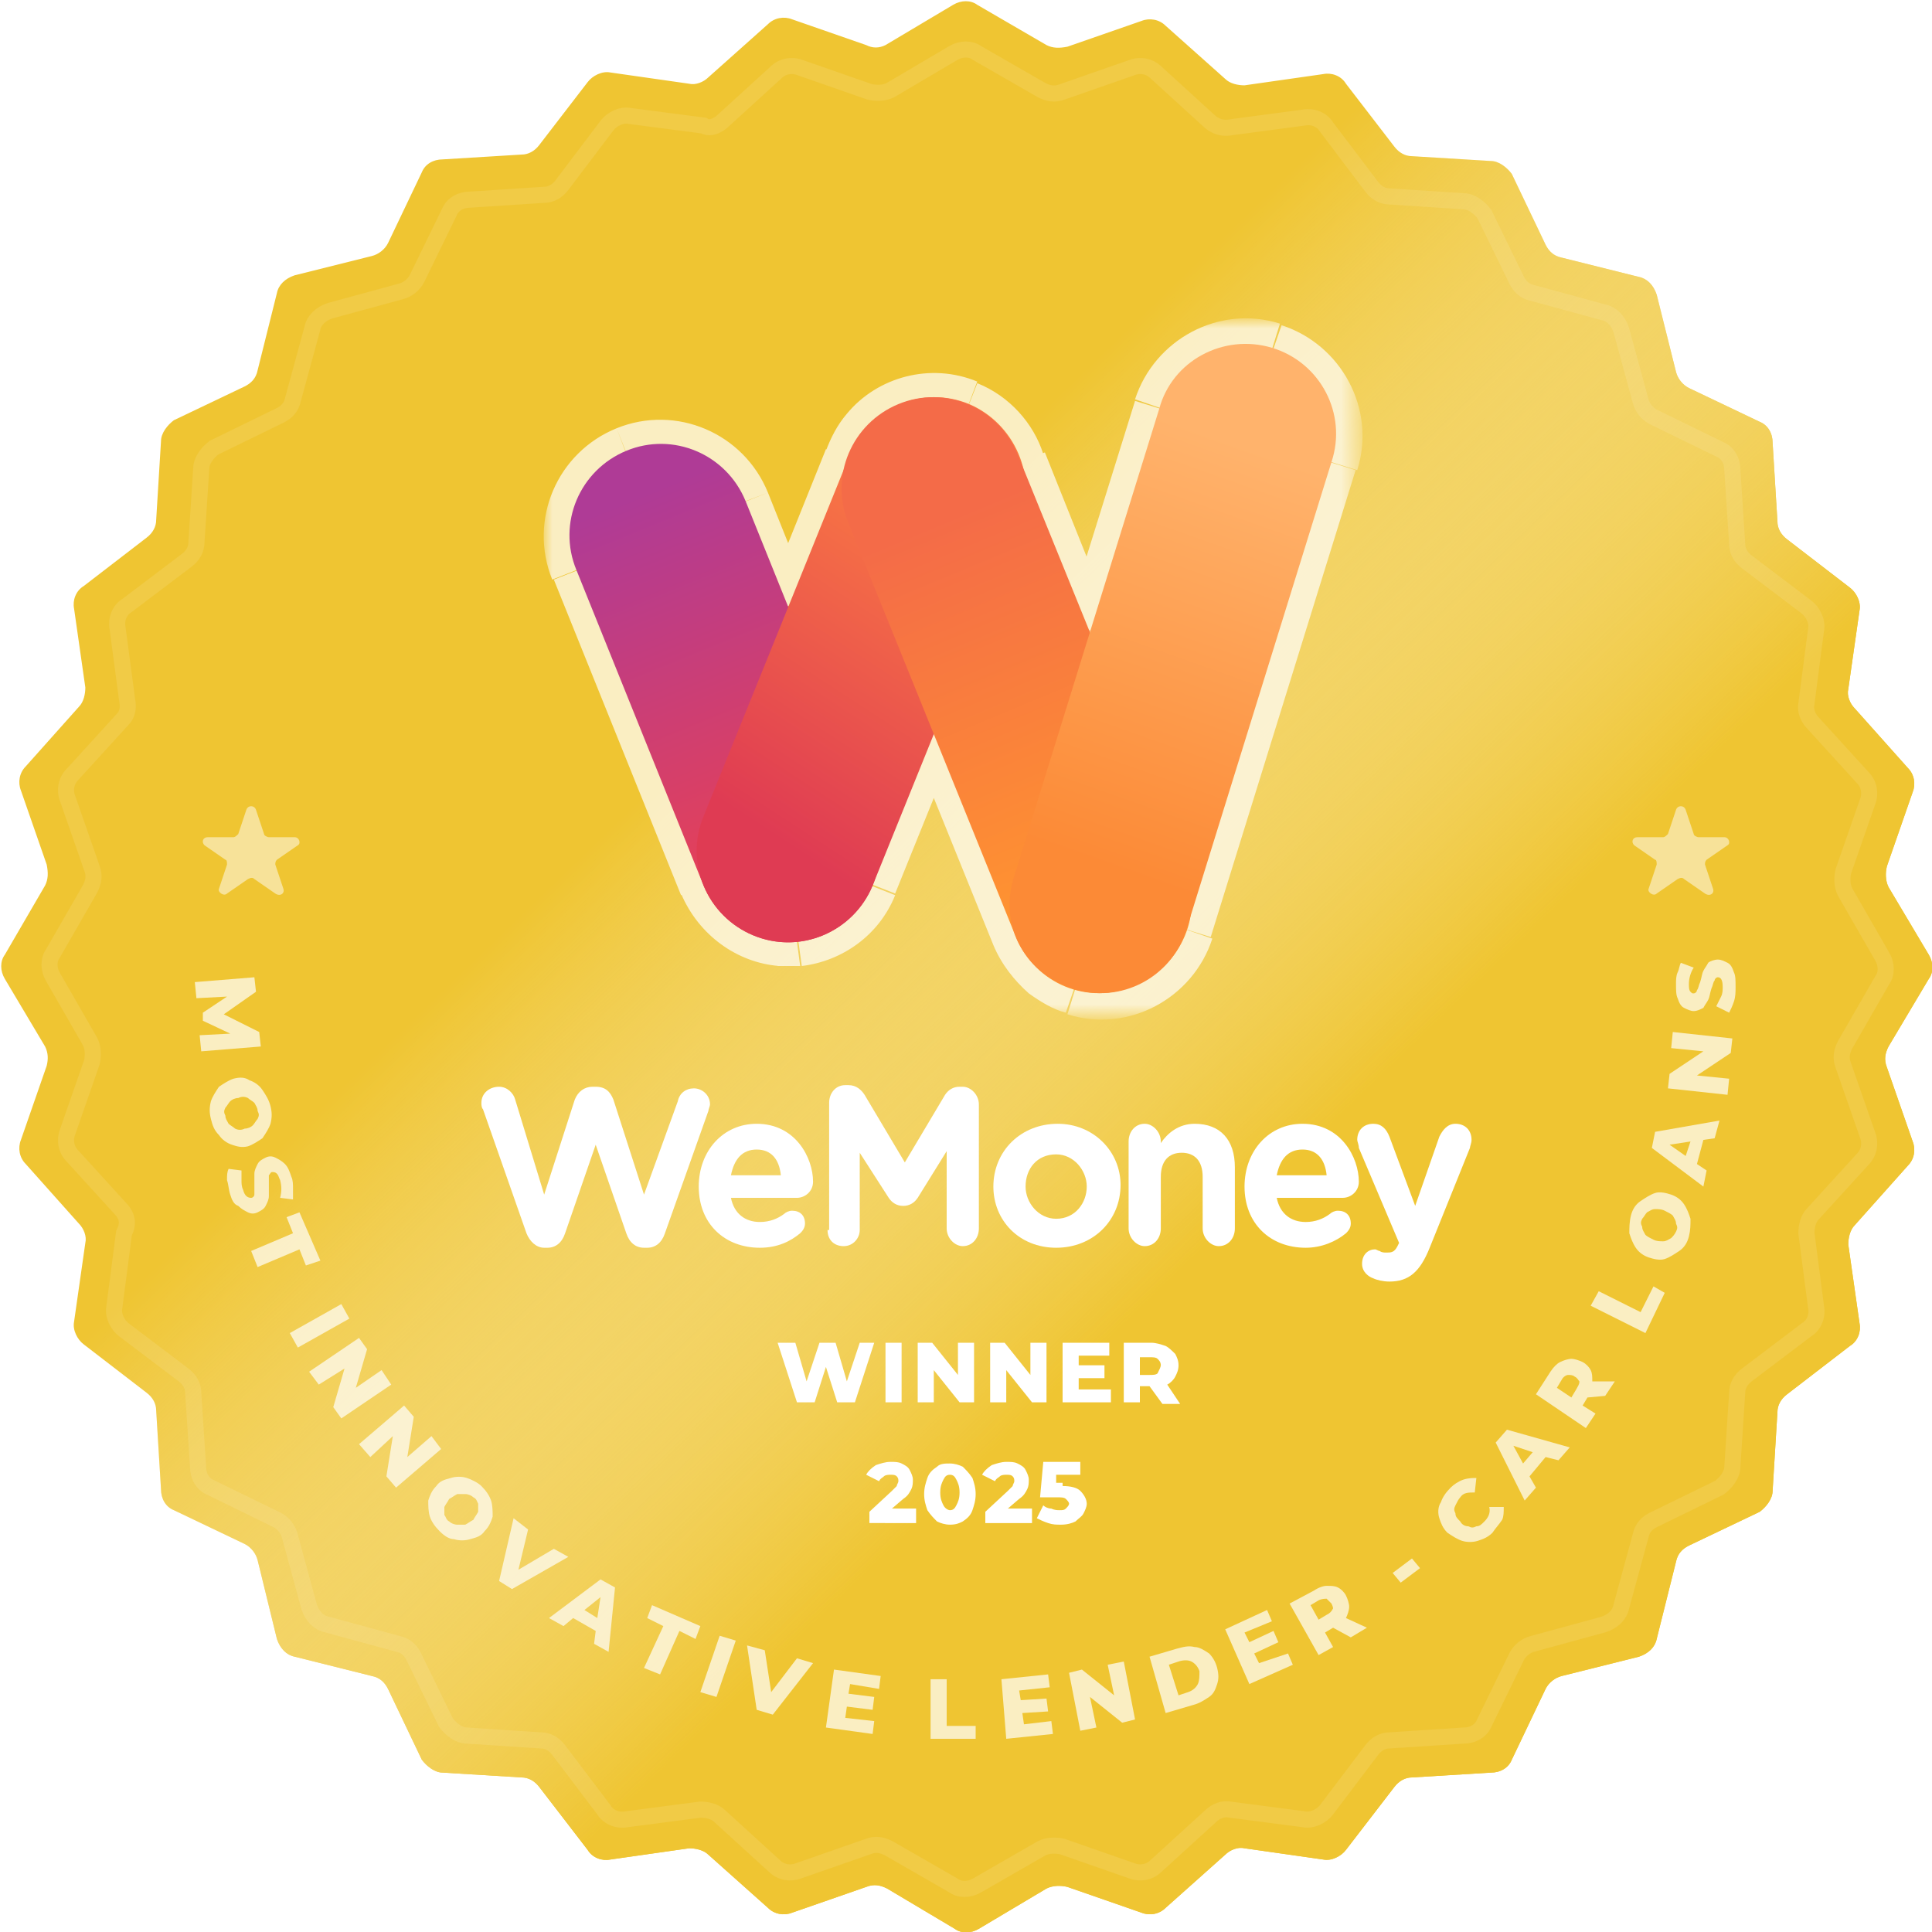 <?xml version="1.0" encoding="utf-8"?>
<!-- Generator: Adobe Illustrator 26.4.1, SVG Export Plug-In . SVG Version: 6.00 Build 0)  -->
<svg version="1.1" id="Layer_1" xmlns="http://www.w3.org/2000/svg" xmlns:xlink="http://www.w3.org/1999/xlink" x="0px" y="0px"
	 viewBox="0 0 120 120" style="enable-background:new 0 0 120 120;" xml:space="preserve">
<style type="text/css">
	.st0{fill:#EFC532;}
	.st1{fill:url(#SVGID_1_);}
	.st2{opacity:0.7;}
	.st3{fill-rule:evenodd;clip-rule:evenodd;fill:url(#SVGID_00000139987836668823430550000007593949809336184736_);}
	.st4{fill:#FFFFFF;filter:url(#Adobe_OpacityMaskFilter);}
	.st5{fill-rule:evenodd;clip-rule:evenodd;}
	.st6{mask:url(#path-3-outside-1_3978_2262_00000000916205063928372790000015449065963286099083_);fill:#FFFFFF;}
	.st7{clip-path:url(#SVGID_00000122687926267345587110000009908905251672023719_);}
	.st8{fill:url(#SVGID_00000057113426652162227160000016330553240145331112_);}
	.st9{fill:url(#SVGID_00000058556933249622121890000011911004628984140720_);}
	.st10{fill:url(#SVGID_00000162321311893061542150000011842715634272672950_);}
	.st11{fill:url(#SVGID_00000128450848679817989850000003329477230924727693_);}
	.st12{fill:#FFFFFF;}
	.st13{opacity:0.1;fill:none;stroke:#FFFFFF;enable-background:new    ;}
	.st14{opacity:0.5;fill:#FFFFFF;enable-background:new    ;}
</style>
<g>
	<path class="st0" d="M59.2,0.3c0.5-0.3,1.1-0.3,1.5,0L65,2.8C65.4,3,65.8,3,66.3,2.9l4.6-1.6c0.5-0.2,1.1-0.1,1.5,0.3l3.7,3.3
		c0.3,0.3,0.8,0.4,1.2,0.4l4.9-0.7c0.5-0.1,1.1,0.1,1.4,0.6l3,3.9c0.3,0.4,0.7,0.6,1.1,0.6l4.9,0.3c0.5,0,1,0.4,1.3,0.8l2.1,4.4
		c0.2,0.4,0.5,0.7,1,0.8l4.8,1.2c0.5,0.1,0.9,0.5,1.1,1.1l1.2,4.8c0.1,0.4,0.4,0.8,0.8,1l4.4,2.1c0.5,0.2,0.8,0.7,0.8,1.3l0.3,4.9
		c0,0.4,0.2,0.8,0.6,1.1l3.9,3c0.4,0.3,0.7,0.9,0.6,1.4l-0.7,4.9c-0.1,0.4,0.1,0.9,0.4,1.2l3.3,3.7c0.4,0.4,0.5,1,0.3,1.5l-1.6,4.6
		c-0.1,0.4-0.1,0.9,0.1,1.3l2.5,4.2c0.3,0.5,0.3,1.1,0,1.5l-2.5,4.2c-0.2,0.4-0.3,0.8-0.1,1.3l1.6,4.6c0.2,0.5,0.1,1.1-0.3,1.5
		l-3.3,3.7c-0.3,0.3-0.4,0.8-0.4,1.2l0.7,4.9c0.1,0.5-0.1,1.1-0.6,1.4l-3.9,3c-0.4,0.3-0.6,0.7-0.6,1.1l-0.3,4.9
		c0,0.5-0.4,1-0.8,1.3l-4.4,2.1c-0.4,0.2-0.7,0.5-0.8,1l-1.2,4.8c-0.1,0.5-0.5,0.9-1.1,1.1l-4.8,1.2c-0.4,0.1-0.8,0.4-1,0.8
		l-2.1,4.4c-0.2,0.5-0.7,0.8-1.3,0.8l-4.9,0.3c-0.4,0-0.8,0.2-1.1,0.6l-3,3.9c-0.3,0.4-0.9,0.7-1.4,0.6l-4.9-0.7
		c-0.4-0.1-0.9,0.1-1.2,0.4l-3.7,3.3c-0.4,0.4-1,0.5-1.5,0.3l-4.6-1.6c-0.4-0.1-0.9-0.1-1.3,0.1l-4.2,2.5c-0.5,0.3-1.1,0.3-1.5,0
		l-4.2-2.5c-0.4-0.2-0.8-0.3-1.3-0.1l-4.6,1.6c-0.5,0.2-1.1,0.1-1.5-0.3l-3.7-3.3c-0.3-0.3-0.8-0.4-1.2-0.4l-4.9,0.7
		c-0.5,0.1-1.1-0.1-1.4-0.6l-3-3.9c-0.3-0.4-0.7-0.6-1.1-0.6l-4.9-0.3c-0.5,0-1-0.4-1.3-0.8l-2.1-4.4c-0.2-0.4-0.5-0.7-1-0.8
		l-4.8-1.2c-0.5-0.1-0.9-0.5-1.1-1.1L16,96.9c-0.1-0.4-0.4-0.8-0.8-1l-4.4-2.1c-0.5-0.2-0.8-0.7-0.8-1.3l-0.3-4.9
		c0-0.4-0.2-0.8-0.6-1.1l-3.9-3c-0.4-0.3-0.7-0.9-0.6-1.4l0.7-4.9c0.1-0.4-0.1-0.9-0.4-1.2l-3.3-3.7c-0.4-0.4-0.5-1-0.3-1.5l1.6-4.6
		C3,65.8,3,65.4,2.8,65l-2.5-4.2c-0.3-0.5-0.3-1.1,0-1.5L2.8,55C3,54.6,3,54.2,2.9,53.7l-1.6-4.6c-0.2-0.5-0.1-1.1,0.3-1.5l3.3-3.7
		c0.3-0.3,0.4-0.8,0.4-1.2l-0.7-4.9c-0.1-0.5,0.1-1.1,0.6-1.4l3.9-3c0.4-0.3,0.6-0.7,0.6-1.1l0.3-4.9c0-0.5,0.4-1,0.8-1.3l4.4-2.1
		c0.4-0.2,0.7-0.5,0.8-1l1.2-4.8c0.1-0.5,0.5-0.9,1.1-1.1l4.8-1.2c0.4-0.1,0.8-0.4,1-0.8l2.1-4.4c0.2-0.5,0.7-0.8,1.3-0.8l4.9-0.3
		c0.4,0,0.8-0.2,1.1-0.6l3-3.9c0.3-0.4,0.9-0.7,1.4-0.6l4.9,0.7c0.4,0.1,0.9-0.1,1.2-0.4l3.7-3.3c0.4-0.4,1-0.5,1.5-0.3l4.6,1.6
		C54.2,3,54.6,3,55,2.8L59.2,0.3z"/>
</g>
<g>
	
		<linearGradient id="SVGID_1_" gradientUnits="userSpaceOnUse" x1="14.58" y1="109.057" x2="98.073" y2="22.555" gradientTransform="matrix(1 0 0 -1 0 122)">
		<stop  offset="0.365" style="stop-color:#FFFFFF;stop-opacity:0"/>
		<stop  offset="0.734" style="stop-color:#EFC532"/>
	</linearGradient>
	<path class="st1" d="M59.2,0.3c0.5-0.3,1.1-0.3,1.5,0L65,2.8C65.4,3,65.8,3,66.3,2.9l4.6-1.6c0.5-0.2,1.1-0.1,1.5,0.3l3.7,3.3
		c0.3,0.3,0.8,0.4,1.2,0.4l4.9-0.7c0.5-0.1,1.1,0.1,1.4,0.6l3,3.9c0.3,0.4,0.7,0.6,1.1,0.6l4.9,0.3c0.5,0,1,0.4,1.3,0.8l2.1,4.4
		c0.2,0.4,0.5,0.7,1,0.8l4.8,1.2c0.5,0.1,0.9,0.5,1.1,1.1l1.2,4.8c0.1,0.4,0.4,0.8,0.8,1l4.4,2.1c0.5,0.2,0.8,0.7,0.8,1.3l0.3,4.9
		c0,0.4,0.2,0.8,0.6,1.1l3.9,3c0.4,0.3,0.7,0.9,0.6,1.4l-0.7,4.9c-0.1,0.4,0.1,0.9,0.4,1.2l3.3,3.7c0.4,0.4,0.5,1,0.3,1.5l-1.6,4.6
		c-0.1,0.4-0.1,0.9,0.1,1.3l2.5,4.2c0.3,0.5,0.3,1.1,0,1.5l-2.5,4.2c-0.2,0.4-0.3,0.8-0.1,1.3l1.6,4.6c0.2,0.5,0.1,1.1-0.3,1.5
		l-3.3,3.7c-0.3,0.3-0.4,0.8-0.4,1.2l0.7,4.9c0.1,0.5-0.1,1.1-0.6,1.4l-3.9,3c-0.4,0.3-0.6,0.7-0.6,1.1l-0.3,4.9
		c0,0.5-0.4,1-0.8,1.3l-4.4,2.1c-0.4,0.2-0.7,0.5-0.8,1l-1.2,4.8c-0.1,0.5-0.5,0.9-1.1,1.1l-4.8,1.2c-0.4,0.1-0.8,0.4-1,0.8
		l-2.1,4.4c-0.2,0.5-0.7,0.8-1.3,0.8l-4.9,0.3c-0.4,0-0.8,0.2-1.1,0.6l-3,3.9c-0.3,0.4-0.9,0.7-1.4,0.6l-4.9-0.7
		c-0.4-0.1-0.9,0.1-1.2,0.4l-3.7,3.3c-0.4,0.4-1,0.5-1.5,0.3l-4.6-1.6c-0.4-0.1-0.9-0.1-1.3,0.1l-4.2,2.5c-0.5,0.3-1.1,0.3-1.5,0
		l-4.2-2.5c-0.4-0.2-0.8-0.3-1.3-0.1l-4.6,1.6c-0.5,0.2-1.1,0.1-1.5-0.3l-3.7-3.3c-0.3-0.3-0.8-0.4-1.2-0.4l-4.9,0.7
		c-0.5,0.1-1.1-0.1-1.4-0.6l-3-3.9c-0.3-0.4-0.7-0.6-1.1-0.6l-4.9-0.3c-0.5,0-1-0.4-1.3-0.8l-2.1-4.4c-0.2-0.4-0.5-0.7-1-0.8
		l-4.8-1.2c-0.5-0.1-0.9-0.5-1.1-1.1L16,96.9c-0.1-0.4-0.4-0.8-0.8-1l-4.4-2.1c-0.5-0.2-0.8-0.7-0.8-1.3l-0.3-4.9
		c0-0.4-0.2-0.8-0.6-1.1l-3.9-3c-0.4-0.3-0.7-0.9-0.6-1.4l0.7-4.9c0.1-0.4-0.1-0.9-0.4-1.2l-3.3-3.7c-0.4-0.4-0.5-1-0.3-1.5l1.6-4.6
		C3,65.8,3,65.4,2.8,65l-2.5-4.2c-0.3-0.5-0.3-1.1,0-1.5L2.8,55C3,54.6,3,54.2,2.9,53.7l-1.6-4.6c-0.2-0.5-0.1-1.1,0.3-1.5l3.3-3.7
		c0.3-0.3,0.4-0.8,0.4-1.2l-0.7-4.9c-0.1-0.5,0.1-1.1,0.6-1.4l3.9-3c0.4-0.3,0.6-0.7,0.6-1.1l0.3-4.9c0-0.5,0.4-1,0.8-1.3l4.4-2.1
		c0.4-0.2,0.7-0.5,0.8-1l1.2-4.8c0.1-0.5,0.5-0.9,1.1-1.1l4.8-1.2c0.4-0.1,0.8-0.4,1-0.8l2.1-4.4c0.2-0.5,0.7-0.8,1.3-0.8l4.9-0.3
		c0.4,0,0.8-0.2,1.1-0.6l3-3.9c0.3-0.4,0.9-0.7,1.4-0.6l4.9,0.7c0.4,0.1,0.9-0.1,1.2-0.4l3.7-3.3c0.4-0.4,1-0.5,1.5-0.3l4.6,1.6
		C54.2,3,54.6,3,55,2.8L59.2,0.3z"/>
</g>
<g class="st2">
	
		<linearGradient id="SVGID_00000087413574701331981430000008821758447377056400_" gradientUnits="userSpaceOnUse" x1="53.389" y1="73.591" x2="62.557" y2="99.514" gradientTransform="matrix(1 0 0 -1 0 122)">
		<stop  offset="0" style="stop-color:#FC8A36"/>
		<stop  offset="1" style="stop-color:#FFB36C"/>
	</linearGradient>
	<path style="fill-rule:evenodd;clip-rule:evenodd;fill:url(#SVGID_00000087413574701331981430000008821758447377056400_);" d="
		M82.8,28.7c0.9-3-0.8-6.2-3.7-7.1c-3-0.9-6.2,0.8-7.1,3.7l-4.3,13.8l-4.2-10.5c-0.5-1.5-1.7-2.9-3.3-3.5c-2.3-0.9-4.9-0.2-6.4,1.6
		c-0.5,0.5-0.8,1.2-1.1,1.8l-3.7,9.2l-2.6-6.5c-1.2-2.9-4.5-4.3-7.4-3.1c-2.9,1.2-4.3,4.5-3.1,7.4L43.7,55c0.8,2.1,2.7,3.4,4.8,3.5
		c0.4,0,0.8,0,1.1,0c2-0.2,3.8-1.5,4.6-3.5l3.8-9.4l5.1,12.6c0.4,1,1,1.7,1.8,2.3c0.5,0.4,1.2,0.8,1.9,1c3,0.9,6.2-0.8,7.1-3.7
		L82.8,28.7z"/>
	<defs>
		<filter id="Adobe_OpacityMaskFilter" filterUnits="userSpaceOnUse" x="33.8" y="19.9" width="50.7" height="43.4">
			<feColorMatrix  type="matrix" values="1 0 0 0 0  0 1 0 0 0  0 0 1 0 0  0 0 0 1 0"/>
		</filter>
	</defs>
	
		<mask maskUnits="userSpaceOnUse" x="33.8" y="19.9" width="50.7" height="43.4" id="path-3-outside-1_3978_2262_00000000916205063928372790000015449065963286099083_">
		<rect x="32.3" y="18.4" class="st4" width="52.7" height="45.1"/>
		<path class="st5" d="M82.8,28.7c0.9-3-0.8-6.2-3.7-7.1c-3-0.9-6.2,0.8-7.1,3.7l-4.3,13.8l-4.2-10.5c-0.5-1.5-1.7-2.9-3.3-3.5
			c-2.3-0.9-4.9-0.2-6.4,1.6c-0.5,0.5-0.8,1.2-1.1,1.8l-3.7,9.2l-2.6-6.5c-1.2-2.9-4.5-4.3-7.4-3.1c-2.9,1.2-4.3,4.5-3.1,7.4
			L43.7,55c0.8,2.1,2.7,3.4,4.8,3.5c0.4,0,0.8,0,1.1,0c2-0.2,3.8-1.5,4.6-3.5l3.8-9.4l5.1,12.6c0.4,1,1,1.7,1.8,2.3
			c0.5,0.4,1.2,0.8,1.9,1c3,0.9,6.2-0.8,7.1-3.7L82.8,28.7z"/>
	</mask>
	<path class="st6" d="M82.8,28.7l1.4,0.4l0,0L82.8,28.7z M71.9,25.4l-1.4-0.4l0,0L71.9,25.4z M67.7,39.2l-1.4,0.6l1.6,3.9l1.2-4
		L67.7,39.2z M63.4,28.6L62,29.1l0,0.1l0,0L63.4,28.6z M60.1,25.1l0.6-1.4l0,0L60.1,25.1z M53.7,26.7l1.1,1l0,0L53.7,26.7z
		 M52.6,28.5l1.4,0.6l0,0l0,0L52.6,28.5z M48.9,37.7l-1.4,0.6l1.4,3.5l1.4-3.5L48.9,37.7z M46.3,31.2l-1.4,0.6L46.3,31.2z M38.9,28
		l-0.6-1.4l0,0L38.9,28z M35.8,35.4l1.4-0.6L35.8,35.4z M43.7,55l1.4-0.6L43.7,55z M48.5,58.5l0.1-1.5h0L48.5,58.5z M49.6,58.5
		l0.2,1.5l0,0L49.6,58.5z M54.2,55l-1.4-0.6L54.2,55z M58,45.6l1.4-0.6L58,41.5L56.6,45L58,45.6z M63.1,58.2l1.4-0.6L63.1,58.2z
		 M64.9,60.5l0.9-1.2l0,0L64.9,60.5z M66.7,61.5l0.4-1.4l0,0L66.7,61.5z M73.8,57.7l-1.4-0.4L73.8,57.7z M78.6,23.1
		c2.2,0.7,3.4,3,2.8,5.2l2.9,0.9c1.2-3.8-1-7.8-4.7-9L78.6,23.1z M73.4,25.8c0.7-2.2,3-3.4,5.2-2.8l0.9-2.9c-3.8-1.2-7.8,1-9,4.7
		L73.4,25.8z M69.1,39.6l4.3-13.8l-2.9-0.9l-4.3,13.8L69.1,39.6z M69.1,38.6l-4.2-10.5L62,29.2l4.2,10.5L69.1,38.6z M64.8,28.2
		c-0.6-1.9-2.1-3.6-4.1-4.4l-1.1,2.8c1.2,0.5,2,1.4,2.4,2.6L64.8,28.2z M60.7,23.7c-2.9-1.2-6.2-0.3-8.1,2l2.3,2
		c1.1-1.3,3-1.8,4.7-1.1L60.7,23.7z M52.6,25.7c-0.6,0.7-1,1.5-1.3,2.3l2.8,1c0.2-0.5,0.4-0.9,0.8-1.3L52.6,25.7z M51.3,27.9
		l-3.7,9.2l2.8,1.1l3.7-9.2L51.3,27.9z M50.3,37.1l-2.6-6.5l-2.8,1.1l2.6,6.5L50.3,37.1z M47.7,30.6c-1.5-3.7-5.7-5.5-9.4-4l1.1,2.8
		c2.1-0.9,4.6,0.2,5.4,2.3L47.7,30.6z M38.3,26.6c-3.7,1.5-5.5,5.7-4,9.4l2.8-1.1c-0.9-2.1,0.2-4.6,2.3-5.4L38.3,26.6z M34.4,36
		l7.9,19.6l2.8-1.1l-7.9-19.6L34.4,36z M42.3,55.5c1.1,2.6,3.5,4.3,6.1,4.5l0.2-3c-1.5-0.1-2.9-1.1-3.5-2.6L42.3,55.5z M48.3,60
		c0.5,0,1,0,1.4,0l-0.4-3c-0.3,0-0.6,0-0.8,0L48.3,60z M49.8,60c2.5-0.3,4.8-1.9,5.8-4.4l-2.8-1.1c-0.6,1.5-1.9,2.4-3.4,2.6L49.8,60
		z M55.6,55.5l3.8-9.4L56.6,45l-3.8,9.4L55.6,55.5z M56.6,46.1l5.1,12.6l2.8-1.1L59.4,45L56.6,46.1z M61.7,58.7
		c0.5,1.2,1.3,2.2,2.2,3l1.9-2.4c-0.6-0.4-1-1-1.3-1.7L61.7,58.7z M67.2,60c-0.5-0.2-1-0.4-1.4-0.7l-1.9,2.4c0.7,0.5,1.5,1,2.3,1.2
		L67.2,60z M72.4,57.3c-0.7,2.2-3,3.4-5.2,2.8l-0.9,2.9c3.8,1.2,7.8-1,9-4.7L72.4,57.3z M81.3,28.3l-9,29l2.9,0.9l9-29L81.3,28.3z"
		/>
</g>
<g>
	<defs>
		<rect id="SVGID_00000121268817914684558750000007548918700195928473_" x="33.6" y="19.9" width="50.8" height="43.5"/>
	</defs>
	<clipPath id="SVGID_00000125573390928409334690000004243247933434758044_">
		<use xlink:href="#SVGID_00000121268817914684558750000007548918700195928473_"  style="overflow:visible;"/>
	</clipPath>
	<g style="clip-path:url(#SVGID_00000125573390928409334690000004243247933434758044_);">
		
			<linearGradient id="SVGID_00000089559633986850942710000014478252498498384060_" gradientUnits="userSpaceOnUse" x1="39.924" y1="91.325" x2="49.335" y2="68.27" gradientTransform="matrix(1 0 0 -1 0 122)">
			<stop  offset="0" style="stop-color:#AF3B96"/>
			<stop  offset="1" style="stop-color:#E74155"/>
		</linearGradient>
		<path style="fill:url(#SVGID_00000089559633986850942710000014478252498498384060_);" d="M51.1,58.1c-2.9,1.2-6.2-0.2-7.4-3.1
			l-7.9-19.6c-1.2-2.9,0.2-6.2,3.1-7.4c2.9-1.2,6.2,0.2,7.4,3.1l7.9,19.6C55.4,53.6,54,56.9,51.1,58.1z"/>
		
			<linearGradient id="SVGID_00000179637974648563974640000011065426549673060270_" gradientUnits="userSpaceOnUse" x1="-706.652" y1="1571.024" x2="-730.846" y2="1575.765" gradientTransform="matrix(-0.375 0.927 0.927 0.375 -1673.857 117.487)">
			<stop  offset="0" style="stop-color:#DF3B53"/>
			<stop  offset="1" style="stop-color:#FC7E42"/>
		</linearGradient>
		<path style="fill:url(#SVGID_00000179637974648563974640000011065426549673060270_);" d="M63.3,32.5L54.2,55
			c-1.2,2.9-4.5,4.3-7.4,3.1l0,0c-2.9-1.2-4.3-4.5-3.1-7.4l9.1-22.5c1.2-2.9,4.5-4.3,7.4-3.1l0,0C63,26.3,64.5,29.6,63.3,32.5z"/>
		
			<linearGradient id="SVGID_00000044882807515250136110000016784817610007797900_" gradientUnits="userSpaceOnUse" x1="-1590.525" y1="-116.635" x2="-1615.653" y2="-116.896" gradientTransform="matrix(-0.375 -0.927 -0.927 0.375 -645.321 -1398.709)">
			<stop  offset="0" style="stop-color:#F46B48"/>
			<stop  offset="1" style="stop-color:#FF9430"/>
		</linearGradient>
		<path style="fill:url(#SVGID_00000044882807515250136110000016784817610007797900_);" d="M63.1,58.2L52.7,32.5
			c-1.2-2.9,0.2-6.2,3.1-7.4l0,0c2.9-1.2,6.2,0.2,7.4,3.1l10.4,25.6c1.2,2.9-0.2,6.2-3.1,7.4l0,0C67.6,62.5,64.3,61.1,63.1,58.2z"/>
		
			<linearGradient id="SVGID_00000006682369797801723080000013886417518114972334_" gradientUnits="userSpaceOnUse" x1="68.544" y1="68.23" x2="77.713" y2="94.154" gradientTransform="matrix(1 0 0 -1 0 122)">
			<stop  offset="0" style="stop-color:#FC8A36"/>
			<stop  offset="1" style="stop-color:#FFB36C"/>
		</linearGradient>
		<path style="fill:url(#SVGID_00000006682369797801723080000013886417518114972334_);" d="M79,21.6c3,0.9,4.7,4.1,3.7,7.1l-9,29
			c-0.9,3-4.1,4.7-7.1,3.7S62,57.4,63,54.4l9-29C72.8,22.4,76,20.7,79,21.6z"/>
	</g>
</g>
<path class="st12" d="M32.7,76.6c0.2,0.5,0.6,0.9,1.1,0.9H34c0.5,0,0.9-0.3,1.1-0.9l1.9-5.5l1.9,5.5c0.2,0.6,0.6,0.9,1.1,0.9h0.2
	c0.5,0,0.9-0.3,1.1-0.9l2.7-7.6c0-0.1,0.1-0.3,0.1-0.4c0-0.6-0.5-1-1-1c-0.5,0-0.9,0.3-1,0.8L40,74.2l-1.9-5.9
	c-0.2-0.5-0.5-0.8-1.1-0.8h-0.2c-0.5,0-0.9,0.3-1.1,0.8l-1.9,5.9L32,68.3c-0.1-0.4-0.5-0.8-1-0.8c-0.6,0-1.1,0.4-1.1,1
	c0,0.1,0,0.3,0.1,0.4L32.7,76.6z"/>
<path class="st12" d="M45.4,73c0.2-1,0.7-1.6,1.6-1.6c0.9,0,1.4,0.6,1.5,1.6H45.4z M49.7,76.6c0.1-0.1,0.3-0.3,0.3-0.6
	c0-0.5-0.3-0.8-0.8-0.8c-0.2,0-0.4,0.1-0.5,0.2c-0.4,0.3-0.9,0.5-1.5,0.5c-0.9,0-1.6-0.5-1.8-1.5h4.1c0.5,0,1-0.4,1-1
	c0-1.5-1.1-3.6-3.5-3.6c-2.1,0-3.6,1.7-3.6,3.9v0c0,2.3,1.6,3.8,3.8,3.8C48.3,77.5,49.1,77.1,49.7,76.6z"/>
<path class="st12" d="M51.4,76.4c0,0.6,0.4,1,1,1c0.6,0,1-0.5,1-1v-4.8l1.8,2.8c0.2,0.3,0.5,0.5,0.9,0.5c0.4,0,0.7-0.2,0.9-0.5
	l1.8-2.9v4.8c0,0.6,0.5,1.1,1,1.1c0.6,0,1-0.5,1-1.1v-7.7c0-0.6-0.5-1.1-1-1.1h-0.2c-0.4,0-0.7,0.2-0.9,0.5l-2.5,4.2l-2.5-4.2
	c-0.2-0.3-0.5-0.6-1-0.6h-0.2c-0.6,0-1,0.5-1,1.1V76.4z"/>
<path class="st12" d="M65.6,77.5c2.3,0,4-1.7,4-3.9v0c0-2.1-1.7-3.8-3.9-3.8c-2.3,0-4,1.7-4,3.9v0C61.7,75.8,63.3,77.5,65.6,77.5z
	 M65.6,75.7c-1.1,0-1.9-1-1.9-2v0c0-1.1,0.7-2,1.9-2c1.1,0,1.9,1,1.9,2v0C67.5,74.7,66.8,75.7,65.6,75.7z"/>
<path class="st12" d="M70.1,76.3c0,0.6,0.5,1.1,1,1.1c0.6,0,1-0.5,1-1.1v-3.2c0-1,0.5-1.5,1.3-1.5c0.8,0,1.3,0.5,1.3,1.5v3.2
	c0,0.6,0.5,1.1,1,1.1c0.6,0,1-0.5,1-1.1v-3.8c0-1.7-0.9-2.7-2.5-2.7c-1,0-1.7,0.6-2.1,1.2v-0.1c0-0.6-0.5-1.1-1-1.1
	c-0.6,0-1,0.5-1,1.1V76.3z"/>
<path class="st12" d="M79.3,73c0.2-1,0.7-1.6,1.6-1.6c0.9,0,1.4,0.6,1.5,1.6H79.3z M83.6,76.6c0.1-0.1,0.3-0.3,0.3-0.6
	c0-0.5-0.3-0.8-0.8-0.8c-0.2,0-0.4,0.1-0.5,0.2c-0.4,0.3-0.9,0.5-1.5,0.5c-0.9,0-1.6-0.5-1.8-1.5h4.1c0.5,0,1-0.4,1-1
	c0-1.5-1.1-3.6-3.5-3.6c-2.1,0-3.6,1.7-3.6,3.9v0c0,2.3,1.6,3.8,3.8,3.8C82.1,77.5,83,77.1,83.6,76.6z"/>
<path class="st12" d="M86.3,79.6c1.2,0,1.9-0.6,2.5-2.1l2.5-6.2c0-0.1,0.1-0.3,0.1-0.5c0-0.6-0.4-1-1-1c-0.5,0-0.8,0.4-1,0.8
	l-1.5,4.3l-1.6-4.3c-0.2-0.5-0.5-0.8-1-0.8c-0.6,0-1,0.4-1,1c0,0.1,0.1,0.3,0.1,0.5l2.5,5.9l-0.1,0.2c-0.2,0.4-0.4,0.4-0.7,0.4
	c-0.1,0-0.3,0-0.4-0.1c-0.1,0-0.2-0.1-0.3-0.1c-0.4,0-0.8,0.3-0.8,0.9c0,0.5,0.4,0.8,0.7,0.9C85.5,79.5,85.9,79.6,86.3,79.6z"/>
<path class="st12" d="M54.3,83.4l-1.2,3.7H52l-0.7-2.2l-0.7,2.2h-1.1l-1.2-3.7h1.1l0.7,2.4l0.8-2.4h1l0.7,2.4l0.8-2.4H54.3z
	 M55,83.4h1v3.7h-1V83.4z M60.5,83.4v3.7h-0.9l-1.6-2v2h-1v-3.7h0.9l1.6,2v-2H60.5z M65,83.4v3.7h-0.9l-1.6-2v2h-1v-3.7h0.9l1.6,2
	v-2H65z M69,86.3v0.8h-3v-3.7h2.9v0.8H67v0.6h1.6v0.8H67v0.7H69z M71.4,86.1h-0.6v1h-1v-3.7h1.7c0.3,0,0.6,0.1,0.9,0.2
	c0.2,0.1,0.4,0.3,0.6,0.5c0.1,0.2,0.2,0.4,0.2,0.7c0,0.3-0.1,0.5-0.2,0.7c-0.1,0.2-0.3,0.4-0.5,0.5l0.8,1.2h-1.1L71.4,86.1z
	 M72.1,84.8c0-0.2-0.1-0.3-0.2-0.4c-0.1-0.1-0.3-0.1-0.5-0.1h-0.6v1.1h0.6c0.2,0,0.4,0,0.5-0.1C72,85.1,72.1,84.9,72.1,84.8z
	 M56.9,93.8v0.8H54v-0.7l1.4-1.3c0.1-0.1,0.2-0.2,0.3-0.3c0-0.1,0.1-0.2,0.1-0.3c0-0.1,0-0.2-0.1-0.3c-0.1-0.1-0.2-0.1-0.4-0.1
	c-0.1,0-0.3,0-0.4,0.1c-0.1,0.1-0.2,0.1-0.3,0.3l-0.8-0.4c0.1-0.2,0.3-0.4,0.6-0.6c0.3-0.1,0.6-0.2,0.9-0.2c0.3,0,0.5,0,0.7,0.1
	c0.2,0.1,0.4,0.2,0.5,0.4c0.1,0.2,0.2,0.4,0.2,0.6c0,0.2,0,0.4-0.1,0.6c-0.1,0.2-0.2,0.4-0.5,0.6l-0.7,0.6H56.9z M59,94.7
	c-0.3,0-0.6-0.1-0.8-0.2c-0.2-0.2-0.4-0.4-0.6-0.7c-0.1-0.3-0.2-0.6-0.2-1c0-0.4,0.1-0.7,0.2-1c0.1-0.3,0.3-0.5,0.6-0.7
	c0.2-0.2,0.5-0.2,0.8-0.2c0.3,0,0.6,0.1,0.8,0.2c0.2,0.2,0.4,0.4,0.6,0.7c0.1,0.3,0.2,0.6,0.2,1c0,0.4-0.1,0.7-0.2,1
	c-0.1,0.3-0.3,0.5-0.6,0.7C59.6,94.6,59.4,94.7,59,94.7z M59,93.8c0.2,0,0.3-0.1,0.4-0.3c0.1-0.2,0.2-0.4,0.2-0.8
	c0-0.4-0.1-0.6-0.2-0.8c-0.1-0.2-0.2-0.3-0.4-0.3c-0.2,0-0.3,0.1-0.4,0.3c-0.1,0.2-0.2,0.4-0.2,0.8c0,0.4,0.1,0.6,0.2,0.8
	C58.7,93.7,58.9,93.8,59,93.8z M64.1,93.8v0.8h-2.9v-0.7l1.4-1.3c0.1-0.1,0.2-0.2,0.3-0.3c0-0.1,0.1-0.2,0.1-0.3
	c0-0.1,0-0.2-0.1-0.3c-0.1-0.1-0.2-0.1-0.4-0.1c-0.1,0-0.3,0-0.4,0.1c-0.1,0.1-0.2,0.1-0.3,0.3L61,91.6c0.1-0.2,0.3-0.4,0.6-0.6
	c0.3-0.1,0.6-0.2,0.9-0.2c0.3,0,0.5,0,0.7,0.1c0.2,0.1,0.4,0.2,0.5,0.4c0.1,0.2,0.2,0.4,0.2,0.6c0,0.2,0,0.4-0.1,0.6
	c-0.1,0.2-0.2,0.4-0.5,0.6l-0.7,0.6H64.1z M66,92.3c0.5,0,0.9,0.1,1.1,0.3c0.2,0.2,0.4,0.5,0.4,0.8c0,0.2-0.1,0.4-0.2,0.6
	c-0.1,0.2-0.3,0.3-0.5,0.5c-0.2,0.1-0.5,0.2-0.9,0.2c-0.3,0-0.5,0-0.8-0.1c-0.3-0.1-0.5-0.2-0.7-0.3l0.4-0.8
	c0.1,0.1,0.3,0.2,0.5,0.2c0.2,0.1,0.4,0.1,0.5,0.1c0.2,0,0.3,0,0.4-0.1c0.1-0.1,0.2-0.2,0.2-0.3c0-0.1-0.1-0.2-0.2-0.3
	c-0.1-0.1-0.3-0.1-0.6-0.1h-1l0.2-2.2h2.3v0.8h-1.5l0,0.5H66z"/>
<path class="st13" d="M59.2,3.3c0.5-0.3,1.1-0.3,1.5,0l4,2.3c0.4,0.2,0.8,0.3,1.3,0.1l4.3-1.5c0.5-0.2,1.1-0.1,1.5,0.3l3.4,3.1
	C75.6,7.9,76,8,76.5,7.9L81,7.3c0.5-0.1,1.1,0.1,1.4,0.6l2.8,3.7c0.3,0.4,0.7,0.6,1.1,0.6l4.6,0.3c0.5,0,1,0.4,1.3,0.8l2,4.1
	c0.2,0.4,0.5,0.7,1,0.8l4.4,1.2c0.5,0.1,0.9,0.5,1.1,1.1l1.2,4.4c0.1,0.4,0.4,0.8,0.8,1l4.1,2c0.5,0.2,0.8,0.7,0.8,1.3l0.3,4.6
	c0,0.4,0.2,0.8,0.6,1.1l3.7,2.8c0.4,0.3,0.7,0.9,0.6,1.4l-0.6,4.6c-0.1,0.4,0.1,0.9,0.4,1.2l3.1,3.4c0.4,0.4,0.5,1,0.3,1.5l-1.5,4.3
	c-0.1,0.4-0.1,0.9,0.1,1.3l2.3,4c0.3,0.5,0.3,1.1,0,1.5l-2.3,4c-0.2,0.4-0.3,0.8-0.1,1.3l1.5,4.3c0.2,0.5,0.1,1.1-0.3,1.5l-3.1,3.4
	c-0.3,0.3-0.4,0.8-0.4,1.2l0.6,4.6c0.1,0.5-0.1,1.1-0.6,1.4l-3.7,2.8c-0.4,0.3-0.6,0.7-0.6,1.1l-0.3,4.6c0,0.5-0.4,1-0.8,1.3l-4.1,2
	c-0.4,0.2-0.7,0.5-0.8,1l-1.2,4.4c-0.1,0.5-0.5,0.9-1.1,1.1l-4.4,1.2c-0.4,0.1-0.8,0.4-1,0.8l-2,4.1c-0.2,0.5-0.7,0.8-1.3,0.8
	l-4.6,0.3c-0.4,0-0.8,0.2-1.1,0.6l-2.8,3.7c-0.3,0.4-0.9,0.7-1.4,0.6l-4.6-0.6c-0.4-0.1-0.9,0.1-1.2,0.4l-3.4,3.1
	c-0.4,0.4-1,0.5-1.5,0.3l-4.3-1.5c-0.4-0.1-0.9-0.1-1.3,0.1l-4,2.3c-0.5,0.3-1.1,0.3-1.5,0l-4-2.3c-0.4-0.2-0.8-0.3-1.3-0.1
	l-4.3,1.5c-0.5,0.2-1.1,0.1-1.5-0.3l-3.4-3.1c-0.3-0.3-0.8-0.4-1.2-0.4l-4.6,0.6c-0.5,0.1-1.1-0.1-1.4-0.6l-2.8-3.7
	c-0.3-0.4-0.7-0.6-1.1-0.6l-4.6-0.3c-0.5,0-1-0.4-1.3-0.8l-2-4.1c-0.2-0.4-0.5-0.7-1-0.8l-4.4-1.2c-0.5-0.1-0.9-0.5-1.1-1.1
	l-1.2-4.4c-0.1-0.4-0.4-0.8-0.8-1l-4.1-2c-0.5-0.2-0.8-0.7-0.8-1.3l-0.3-4.6c0-0.4-0.2-0.8-0.6-1.1l-3.7-2.8
	c-0.4-0.3-0.7-0.9-0.6-1.4l0.6-4.6C8,76,7.9,75.6,7.6,75.2l-3.1-3.4c-0.4-0.4-0.5-1-0.3-1.5L5.7,66c0.1-0.4,0.1-0.9-0.1-1.3l-2.3-4
	c-0.3-0.5-0.3-1.1,0-1.5l2.3-4c0.2-0.4,0.3-0.8,0.1-1.3l-1.5-4.3c-0.2-0.5-0.1-1.1,0.3-1.5l3.1-3.4C7.9,44.4,8,44,7.9,43.5L7.3,39
	c-0.1-0.5,0.1-1.1,0.6-1.4l3.7-2.8c0.4-0.3,0.6-0.7,0.6-1.1l0.3-4.6c0-0.5,0.4-1,0.8-1.3l4.1-2c0.4-0.2,0.7-0.5,0.8-1l1.2-4.4
	c0.1-0.5,0.5-0.9,1.1-1.1l4.4-1.2c0.4-0.1,0.8-0.4,1-0.8l2-4.1c0.2-0.5,0.7-0.8,1.3-0.8l4.6-0.3c0.4,0,0.8-0.2,1.1-0.6l2.8-3.7
	c0.3-0.4,0.9-0.7,1.4-0.6l4.6,0.6C44,8,44.4,7.9,44.8,7.6l3.4-3.1c0.4-0.4,1-0.5,1.5-0.3L54,5.7c0.4,0.1,0.9,0.1,1.3-0.1L59.2,3.3z"
	/>
<path class="st14" d="M104.1,50.3c0.1-0.3,0.5-0.3,0.6,0l0.5,1.5c0,0.1,0.2,0.2,0.3,0.2h1.6c0.3,0,0.4,0.4,0.2,0.5l-1.3,0.9
	c-0.1,0.1-0.1,0.2-0.1,0.3l0.5,1.5c0.1,0.3-0.2,0.5-0.5,0.3l-1.3-0.9c-0.1-0.1-0.2-0.1-0.4,0l-1.3,0.9c-0.2,0.2-0.6-0.1-0.5-0.3
	l0.5-1.5c0-0.1,0-0.3-0.1-0.3l-1.3-0.9c-0.2-0.2-0.1-0.5,0.2-0.5h1.6c0.1,0,0.2-0.1,0.3-0.2L104.1,50.3z"/>
<path class="st14" d="M15.3,50.3c0.1-0.3,0.5-0.3,0.6,0l0.5,1.5c0,0.1,0.2,0.2,0.3,0.2h1.6c0.3,0,0.4,0.4,0.2,0.5l-1.3,0.9
	c-0.1,0.1-0.1,0.2-0.1,0.3l0.5,1.5c0.1,0.3-0.2,0.5-0.5,0.3l-1.3-0.9c-0.1-0.1-0.2-0.1-0.4,0l-1.3,0.9c-0.2,0.2-0.6-0.1-0.5-0.3
	l0.5-1.5c0-0.1,0-0.3-0.1-0.3l-1.3-0.9c-0.2-0.2-0.1-0.5,0.2-0.5h1.6c0.1,0,0.2-0.1,0.3-0.2L15.3,50.3z"/>
<g class="st2">
	<path class="st12" d="M107.8,61.3c0,0.3,0,0.6-0.1,0.9c-0.1,0.3-0.2,0.5-0.3,0.7l-0.8-0.4c0.1-0.2,0.2-0.4,0.3-0.6
		c0.1-0.2,0.1-0.4,0.1-0.6c0-0.4-0.1-0.6-0.3-0.6c-0.1,0-0.2,0.1-0.2,0.2c-0.1,0.1-0.1,0.3-0.2,0.5c-0.1,0.3-0.1,0.5-0.2,0.7
		c-0.1,0.2-0.2,0.3-0.3,0.5c-0.2,0.1-0.4,0.2-0.6,0.2c-0.2,0-0.4-0.1-0.6-0.2c-0.2-0.1-0.3-0.3-0.4-0.6c-0.1-0.2-0.1-0.5-0.1-0.9
		c0-0.2,0-0.5,0.1-0.7c0.1-0.2,0.1-0.4,0.2-0.6l0.8,0.3c-0.2,0.3-0.3,0.7-0.3,1c0,0.2,0,0.4,0.1,0.5c0.1,0.1,0.1,0.1,0.2,0.1
		c0.1,0,0.2-0.1,0.2-0.2c0.1-0.1,0.1-0.3,0.2-0.5c0.1-0.3,0.1-0.5,0.2-0.7c0.1-0.2,0.2-0.3,0.3-0.5c0.1-0.1,0.4-0.2,0.6-0.2
		c0.2,0,0.4,0.1,0.6,0.2c0.2,0.1,0.3,0.3,0.4,0.6C107.8,60.6,107.8,60.9,107.8,61.3z"/>
	<path class="st12" d="M103.9,64.1l3.7,0.4l-0.1,0.9l-2.1,1.4l2,0.2l-0.1,1l-3.7-0.4l0.1-0.9l2.1-1.4l-2-0.2L103.9,64.1z"/>
	<path class="st12" d="M105.8,70.8l-0.4,1.5l0.6,0.4l-0.2,1l-3.2-2.4l0.2-1l4-0.7l-0.3,1.1L105.8,70.8z M105,70.9l-1.3,0.2l1,0.7
		L105,70.9z"/>
	<path class="st12" d="M104.9,76.8c-0.1,0.4-0.3,0.7-0.6,0.9c-0.3,0.2-0.6,0.4-0.9,0.5c-0.3,0.1-0.7,0-1-0.1
		c-0.3-0.1-0.6-0.3-0.8-0.6c-0.2-0.3-0.3-0.6-0.4-0.9c0-0.3,0-0.7,0.1-1.1c0.1-0.4,0.3-0.7,0.6-0.9c0.3-0.2,0.6-0.4,0.9-0.5
		c0.3-0.1,0.7,0,1,0.1c0.3,0.1,0.6,0.3,0.8,0.6c0.2,0.3,0.3,0.6,0.4,0.9C105,76.1,105,76.4,104.9,76.8z M104.1,76.5
		c0.1-0.2,0.1-0.3,0-0.5c0-0.2-0.1-0.3-0.2-0.5c-0.1-0.1-0.3-0.2-0.5-0.3c-0.2-0.1-0.4-0.1-0.6-0.1c-0.2,0-0.3,0.1-0.5,0.2
		c-0.1,0.1-0.2,0.3-0.3,0.4c-0.1,0.2-0.1,0.3,0,0.5c0,0.2,0.1,0.3,0.2,0.5c0.1,0.1,0.3,0.2,0.5,0.3c0.2,0.1,0.4,0.1,0.6,0.1
		c0.2,0,0.3-0.1,0.5-0.2C103.9,76.8,104,76.7,104.1,76.5z"/>
	<path class="st12" d="M98.8,81.1l0.5-0.9l2.6,1.3l0.8-1.6l0.7,0.4l-1.2,2.5L98.8,81.1z"/>
	<path class="st12" d="M98.6,86.8l-0.3,0.5l0.8,0.5l-0.6,0.9l-3.1-2.1l0.9-1.4c0.2-0.3,0.4-0.5,0.6-0.6c0.2-0.1,0.5-0.2,0.7-0.2
		c0.2,0,0.5,0.1,0.7,0.2c0.2,0.1,0.4,0.3,0.5,0.5c0.1,0.2,0.1,0.4,0.1,0.7l1.4,0l-0.6,0.9L98.6,86.8z M97.8,85.5
		c-0.1-0.1-0.3-0.1-0.4-0.1c-0.1,0-0.3,0.1-0.4,0.3l-0.3,0.5l0.9,0.6l0.3-0.5c0.1-0.2,0.2-0.3,0.2-0.5C98,85.7,98,85.6,97.8,85.5z"
		/>
	<path class="st12" d="M96,90.5l-1,1.2l0.4,0.7l-0.7,0.8l-1.8-3.6l0.7-0.8l3.9,1.1l-0.7,0.8L96,90.5z M95.2,90.2L94,89.8l0.6,1.1
		L95.2,90.2z"/>
	<path class="st12" d="M92.7,95.2c-0.3,0.3-0.6,0.4-0.9,0.5c-0.3,0.1-0.7,0.1-1,0c-0.3-0.1-0.6-0.3-0.9-0.5
		c-0.3-0.3-0.4-0.6-0.5-0.9c-0.1-0.3-0.1-0.7,0.1-1c0.1-0.3,0.3-0.6,0.6-0.9c0.2-0.2,0.5-0.4,0.8-0.5c0.3-0.1,0.6-0.1,0.8-0.1
		l-0.1,0.9c-0.4,0-0.7,0-0.9,0.3c-0.1,0.1-0.2,0.3-0.3,0.5c-0.1,0.2-0.1,0.3,0,0.5c0,0.2,0.1,0.3,0.3,0.5c0.1,0.2,0.3,0.3,0.5,0.3
		c0.2,0.1,0.3,0.1,0.5,0c0.2,0,0.3-0.1,0.5-0.3c0.2-0.2,0.4-0.5,0.3-0.9l0.9,0c0,0.3,0,0.6-0.1,0.8C93.1,94.7,92.9,94.9,92.7,95.2z"
		/>
	<path class="st12" d="M86.5,97.7l1.2-0.9l0.5,0.6L87,98.3L86.5,97.7z"/>
	<path class="st12" d="M82.8,101.1l-0.5,0.3l0.5,0.9l-0.9,0.5l-1.8-3.2l1.5-0.8c0.3-0.2,0.6-0.3,0.8-0.3c0.3,0,0.5,0,0.7,0.1
		c0.2,0.1,0.4,0.3,0.5,0.5c0.1,0.2,0.2,0.5,0.2,0.7c0,0.2-0.1,0.5-0.2,0.7l1.3,0.6l-1,0.6L82.8,101.1z M82.7,99.6
		c-0.1-0.1-0.2-0.2-0.3-0.3c-0.1,0-0.3,0-0.5,0.1l-0.5,0.3l0.5,0.9l0.5-0.3c0.2-0.1,0.3-0.2,0.4-0.4C82.8,99.9,82.8,99.8,82.7,99.6z
		"/>
	<path class="st12" d="M80,102.7l0.3,0.7l-2.7,1.2l-1.5-3.4l2.6-1.2l0.3,0.7l-1.7,0.7l0.3,0.6l1.5-0.7l0.3,0.7l-1.5,0.7l0.3,0.6
		L80,102.7z"/>
	<path class="st12" d="M71.4,102.9l1.7-0.5c0.4-0.1,0.7-0.2,1.1-0.1c0.3,0,0.6,0.2,0.9,0.4c0.2,0.2,0.4,0.5,0.5,0.9
		c0.1,0.4,0.1,0.7,0,1c-0.1,0.3-0.2,0.6-0.5,0.8c-0.3,0.2-0.6,0.4-1,0.5l-1.7,0.5L71.4,102.9z M73.8,105.1c0.3-0.1,0.5-0.3,0.6-0.5
		c0.1-0.2,0.1-0.5,0.1-0.8c-0.1-0.3-0.3-0.5-0.5-0.6c-0.2-0.1-0.5-0.1-0.8,0l-0.6,0.2l0.6,1.9L73.8,105.1z"/>
	<path class="st12" d="M69.8,103.2l0.7,3.6l-0.8,0.2l-2-1.6l0.4,1.9l-1,0.2l-0.7-3.6l0.8-0.2l2,1.6l-0.4-1.9L69.8,103.2z"/>
	<path class="st12" d="M65.3,106.9l0.1,0.8l-2.9,0.3l-0.3-3.7l2.9-0.3l0.1,0.8l-1.9,0.2l0.1,0.6l1.6-0.1l0.1,0.8l-1.6,0.1l0.1,0.7
		L65.3,106.9z"/>
	<path class="st12" d="M57.8,104.3l1,0l0,2.9l1.8,0l0,0.8l-2.8,0L57.8,104.3z"/>
	<path class="st12" d="M54.3,106.9l-0.1,0.8l-2.9-0.4l0.5-3.6l2.9,0.4l-0.1,0.8l-1.8-0.3l-0.1,0.6l1.6,0.2l-0.1,0.8l-1.6-0.2
		l-0.1,0.7L54.3,106.9z"/>
	<path class="st12" d="M50.5,103.3l-2.5,3.2l-1-0.3l-0.6-4l1.1,0.3l0.4,2.6l1.6-2.1L50.5,103.3z"/>
	<path class="st12" d="M44.7,101.6l1,0.3l-1.2,3.5l-1-0.3L44.7,101.6z"/>
	<path class="st12" d="M41.2,101l-1-0.5l0.3-0.8l3,1.3l-0.3,0.8l-1-0.5L41,104l-1-0.4L41.2,101z"/>
	<path class="st12" d="M37,101.3l-1.4-0.8l-0.6,0.5l-0.9-0.5l3.2-2.4l0.9,0.5l-0.4,4l-0.9-0.5L37,101.3z M37.1,100.5l0.2-1.3l-1,0.8
		L37.1,100.5z"/>
	<path class="st12" d="M35.3,96.7l-3.5,2L31,98.2l0.9-3.9l0.9,0.7l-0.6,2.5l2.2-1.3L35.3,96.7z"/>
	<path class="st12" d="M27.3,95.1c-0.3-0.3-0.5-0.6-0.6-0.9c-0.1-0.3-0.1-0.7-0.1-1c0.1-0.3,0.2-0.6,0.5-0.9
		c0.2-0.3,0.5-0.4,0.9-0.5c0.3-0.1,0.7-0.1,1,0c0.3,0.1,0.7,0.3,0.9,0.5c0.3,0.3,0.5,0.6,0.6,0.9c0.1,0.3,0.1,0.7,0.1,1
		c-0.1,0.3-0.2,0.6-0.5,0.9c-0.2,0.3-0.5,0.4-0.9,0.5c-0.3,0.1-0.7,0.1-1,0C27.9,95.6,27.6,95.4,27.3,95.1z M27.9,94.5
		c0.1,0.1,0.3,0.2,0.5,0.2c0.2,0,0.3,0,0.5,0c0.2-0.1,0.3-0.2,0.5-0.3c0.1-0.2,0.2-0.3,0.3-0.5c0-0.2,0-0.4,0-0.5
		c-0.1-0.2-0.1-0.3-0.3-0.4c-0.1-0.1-0.3-0.2-0.5-0.2c-0.2,0-0.3,0-0.5,0c-0.2,0.1-0.3,0.2-0.5,0.3c-0.1,0.2-0.2,0.3-0.3,0.5
		c0,0.2,0,0.3,0,0.5C27.7,94.2,27.7,94.4,27.9,94.5z"/>
	<path class="st12" d="M27.4,90l-2.8,2.4l-0.6-0.7l0.4-2.5L23,90.5l-0.7-0.8l2.8-2.4l0.6,0.7l-0.4,2.5l1.5-1.3L27.4,90z"/>
	<path class="st12" d="M24.3,86l-3.1,2.1l-0.5-0.7l0.7-2.4L19.8,86l-0.6-0.8l3.1-2.1l0.5,0.7l-0.7,2.4l1.6-1.1L24.3,86z"/>
	<path class="st12" d="M21.2,81l0.5,0.9l-3.2,1.8l-0.5-0.9L21.2,81z"/>
	<path class="st12" d="M18.2,76.6l-0.4-1l0.8-0.3l1.3,3L19,78.6l-0.4-1L16,78.7l-0.4-1L18.2,76.6z"/>
	<path class="st12" d="M14.3,74.2c-0.1-0.3-0.1-0.6-0.2-0.9c0-0.3,0-0.5,0.1-0.7l0.8,0.1C15,72.9,15,73.1,15,73.3
		c0,0.2,0,0.4,0.1,0.6c0.1,0.4,0.3,0.5,0.5,0.5c0.1,0,0.2-0.1,0.2-0.2c0-0.1,0-0.3,0-0.6c0-0.3,0-0.5,0-0.7c0-0.2,0.1-0.4,0.2-0.6
		c0.1-0.2,0.3-0.3,0.5-0.4c0.2-0.1,0.4-0.1,0.6,0c0.2,0.1,0.4,0.2,0.6,0.4c0.2,0.2,0.3,0.5,0.4,0.8c0.1,0.2,0.1,0.5,0.1,0.7
		c0,0.2,0,0.5,0,0.7l-0.8-0.1c0.1-0.4,0.1-0.7,0-1.1c-0.1-0.2-0.1-0.3-0.2-0.4c-0.1-0.1-0.2-0.1-0.3-0.1c-0.1,0-0.1,0.1-0.2,0.2
		c0,0.1,0,0.3,0,0.6c0,0.3,0,0.5,0,0.7c0,0.2-0.1,0.4-0.2,0.6c-0.1,0.2-0.3,0.3-0.5,0.4c-0.2,0.1-0.4,0.1-0.6,0
		c-0.2-0.1-0.4-0.2-0.6-0.4C14.5,74.8,14.4,74.5,14.3,74.2z"/>
	<path class="st12" d="M13.1,69.5c-0.1-0.4-0.1-0.7,0-1.1c0.1-0.3,0.3-0.6,0.5-0.9c0.3-0.2,0.6-0.4,0.9-0.5c0.4-0.1,0.7-0.1,1,0.1
		c0.3,0.1,0.6,0.3,0.8,0.6c0.2,0.3,0.4,0.6,0.5,1c0.1,0.4,0.1,0.7,0,1.1c-0.1,0.3-0.3,0.6-0.5,0.9c-0.3,0.2-0.6,0.4-0.9,0.5
		c-0.4,0.1-0.7,0-1-0.1c-0.3-0.1-0.6-0.3-0.8-0.6C13.3,70.2,13.2,69.9,13.1,69.5z M14,69.3c0,0.2,0.1,0.3,0.2,0.5
		c0.1,0.1,0.3,0.2,0.4,0.3c0.2,0.1,0.4,0.1,0.6,0c0.2,0,0.4-0.1,0.5-0.2c0.1-0.1,0.2-0.3,0.3-0.4c0.1-0.2,0.1-0.3,0-0.5
		c0-0.2-0.1-0.3-0.2-0.5c-0.1-0.1-0.3-0.2-0.4-0.3c-0.2-0.1-0.4-0.1-0.6,0c-0.2,0-0.4,0.1-0.5,0.2c-0.1,0.1-0.2,0.3-0.3,0.4
		C13.9,69,13.9,69.1,14,69.3z"/>
	<path class="st12" d="M12.4,64.3l1.9-0.1l-1.7-0.8l0-0.5l1.5-1l-1.9,0.1l-0.1-1l3.7-0.3l0.1,0.9l-2,1.4l2.2,1.1l0.1,0.9l-3.7,0.3
		L12.4,64.3z"/>
</g>
</svg>
